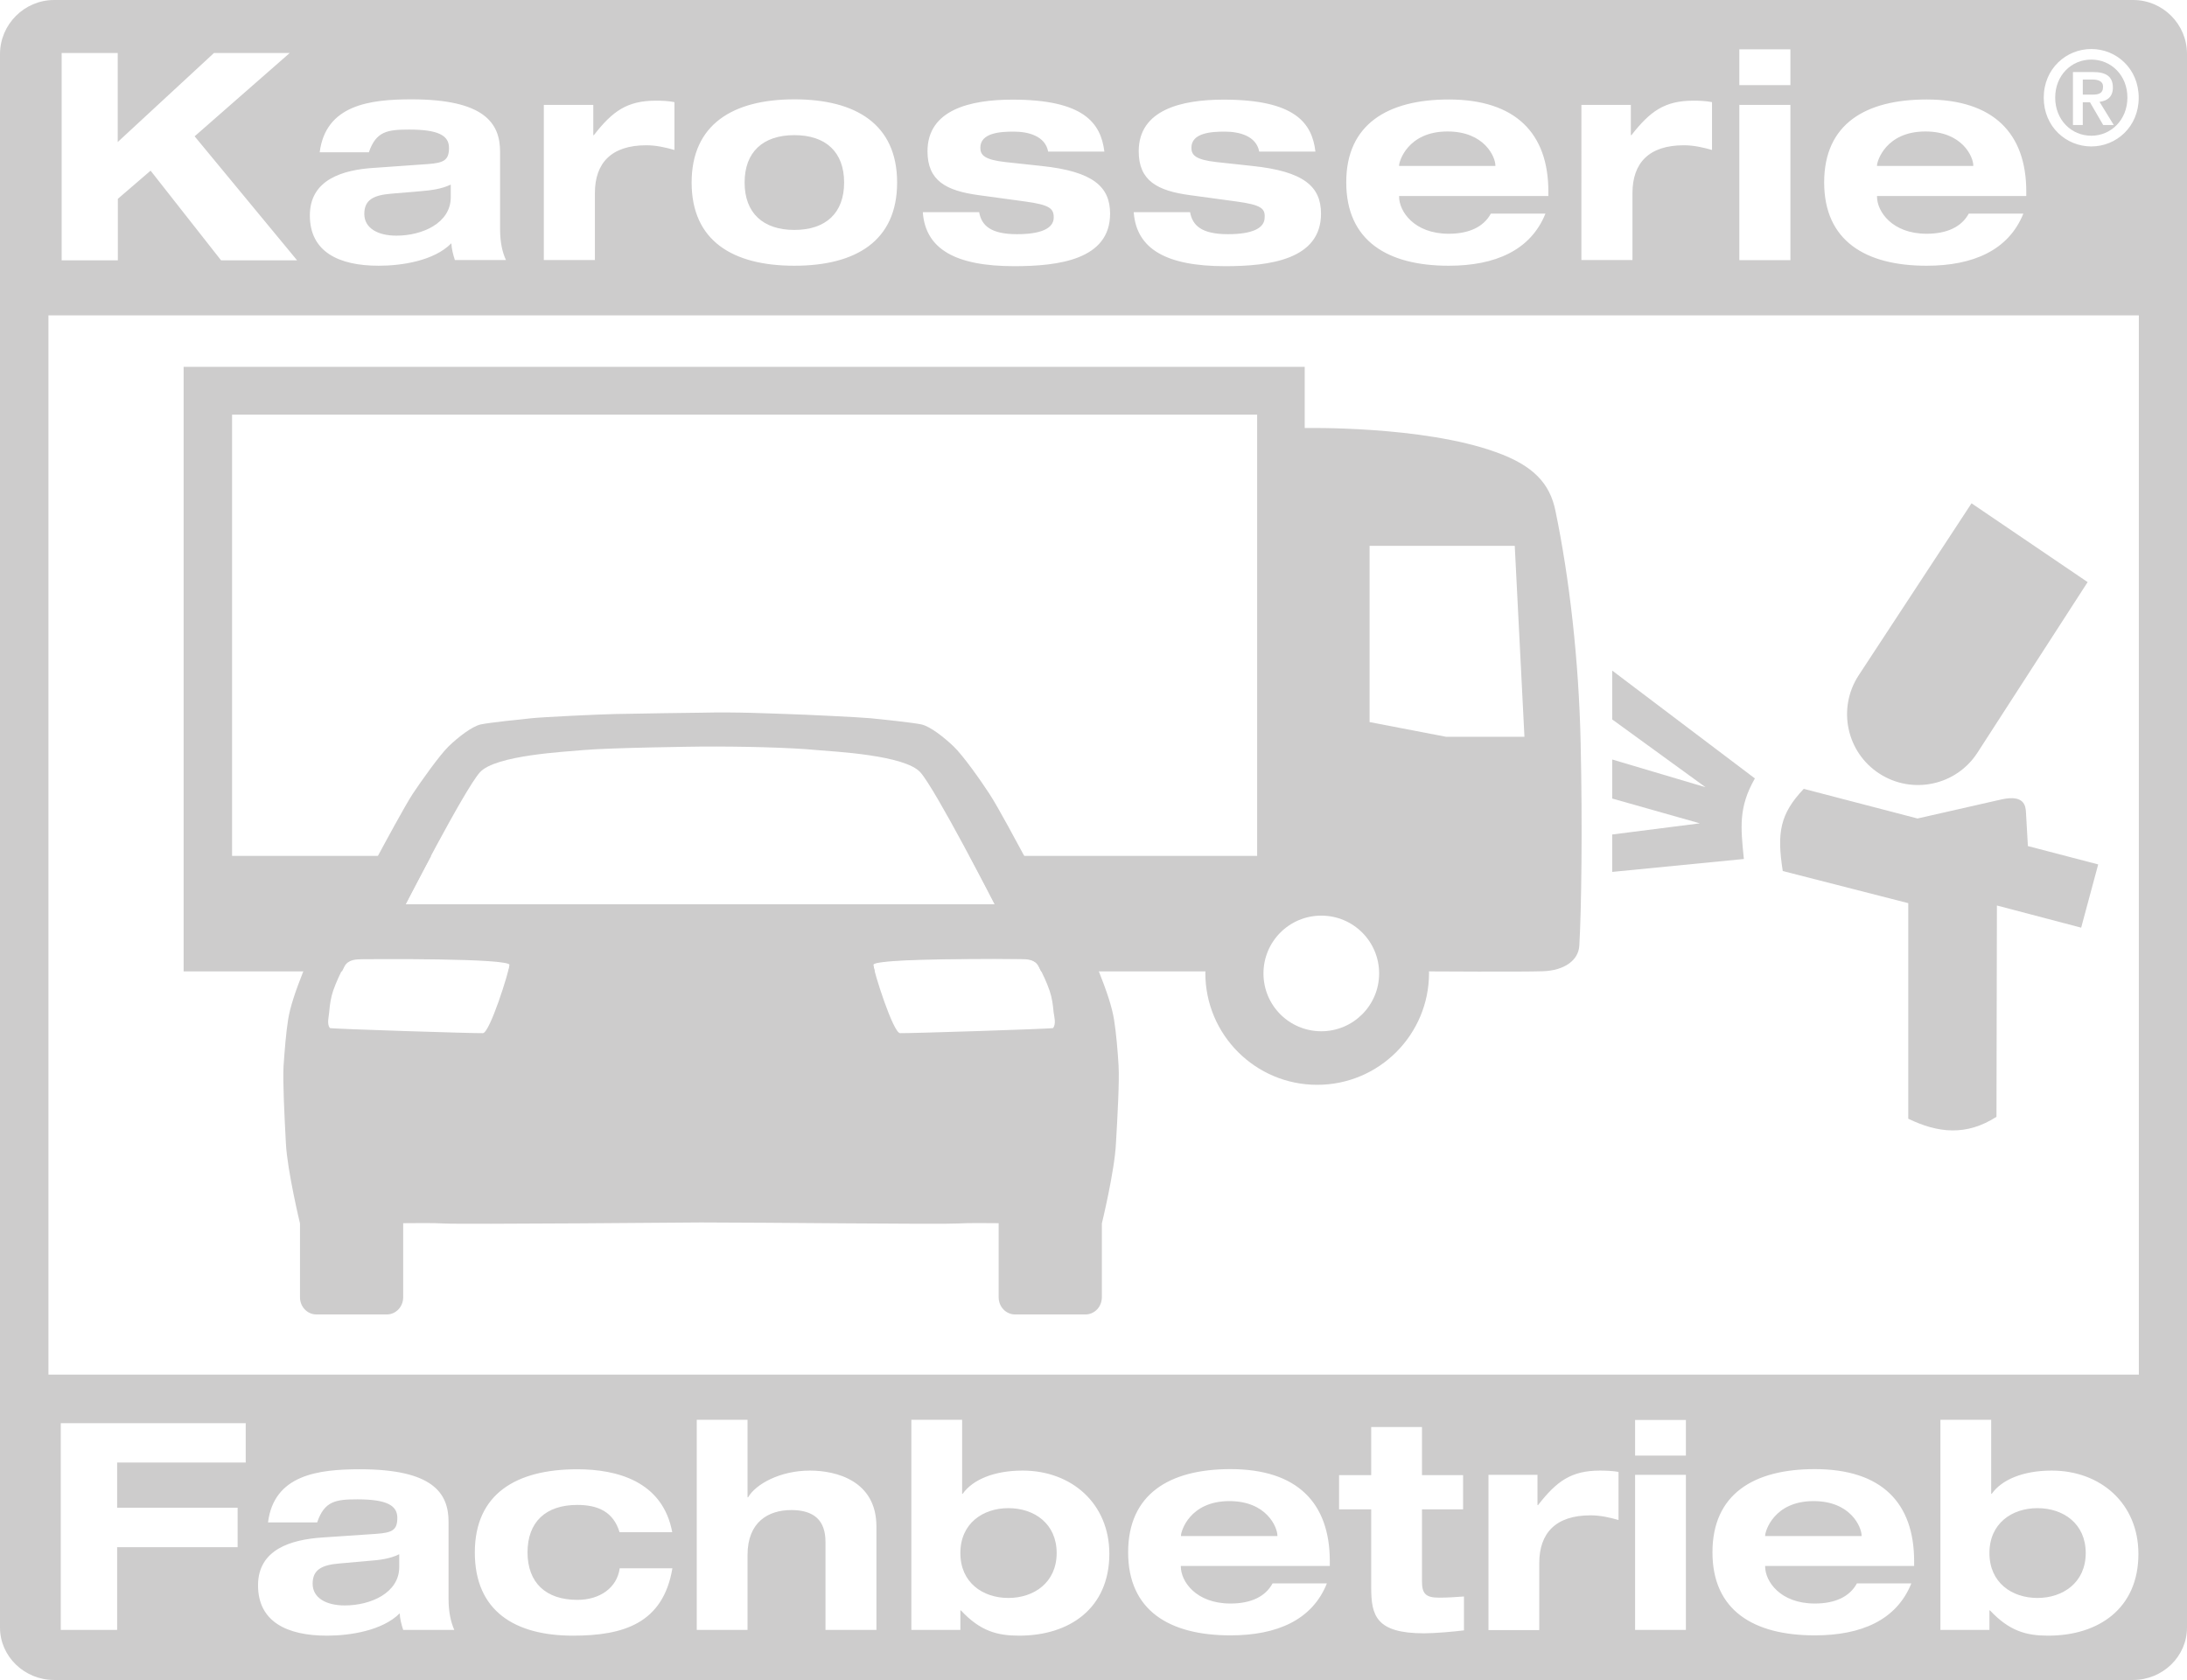 <?xml version="1.0" encoding="UTF-8"?><svg id="Ebene_2" xmlns="http://www.w3.org/2000/svg" viewBox="0 0 149 114.49"><defs><style>.cls-1{fill:#cdcccc;}</style></defs><g id="Logo_2_NEU"><g><g><path class="cls-1" d="M119.56,53.05c-1.12,1.96-.97,3.33-.75,5.49l-8.97,.88v-2.55l5.97-.76-5.97-1.69v-2.66l6.36,1.89-6.36-4.62v-3.33l9.72,7.35Z"/><path class="cls-1" d="M136.41,54.47c1.48-.31,1.6,.42,1.62,.91l.13,2.28,4.79,1.25-1.16,4.31-5.74-1.51-.03,14.4c-2.05,1.32-3.99,1.11-6.01,.13v-14.69l-8.55-2.19c-.41-2.61-.19-3.89,1.43-5.6l7.75,2.02,5.77-1.31Z"/><path class="cls-1" d="M134.32,34.3l7.91,5.37-7.51,11.63c-1.45,2.24-4.44,2.87-6.68,1.42-2.24-1.45-2.87-4.44-1.42-6.68l7.7-11.74Z"/></g><g><path class="cls-1" d="M23.13,106.55c-1.22,.1-1.83,.43-1.83,1.38s.89,1.48,2.19,1.48c1.76,0,3.71-.85,3.71-2.62v-.87c-.65,.32-1.36,.4-2.05,.45l-2.02,.18Z"/><path class="cls-1" d="M83.76,102.3c-2.73,0-3.3,2.08-3.3,2.34v.04h6.57v-.04c-.01-.57-.74-2.34-3.27-2.34Z"/><path class="cls-1" d="M68.7,102.78c-1.74,0-3.27,1.04-3.27,3.06s1.53,3.06,3.27,3.06,3.29-1.05,3.29-3.06-1.53-3.06-3.29-3.06Z"/><path class="cls-1" d="M123.56,102.3c-2.73,0-3.3,2.08-3.3,2.34v.04h6.57v-.04c-.01-.57-.74-2.34-3.27-2.34Z"/><path class="cls-1" d="M138.81,102.78c-1.74,0-3.27,1.04-3.27,3.06s1.53,3.06,3.27,3.06,3.29-1.05,3.29-3.06-1.53-3.06-3.29-3.06Z"/></g><g><g><path class="cls-1" d="M26.65,13.2c-1.22,.1-1.83,.43-1.83,1.38s.89,1.48,2.19,1.48c1.75,0,3.7-.85,3.7-2.62v-.86c-.65,.31-1.36,.39-2.05,.45l-2.01,.17Z"/><path class="cls-1" d="M101.88,11.27c0-.56-.73-2.31-3.26-2.31-2.73,0-3.3,2.06-3.3,2.31v.04h6.56s0-.04,0-.04Z"/><path class="cls-1" d="M134.44,11.27c0-.56-.73-2.31-3.26-2.31-2.73,0-3.3,2.06-3.3,2.31v.04h6.56v-.04Z"/><path class="cls-1" d="M54.12,15.67c2.15,0,3.39-1.16,3.39-3.23s-1.24-3.23-3.39-3.23-3.39,1.16-3.39,3.23,1.25,3.23,3.39,3.23Z"/></g><g><path class="cls-1" d="M143.28,5.91c0-.42-.4-.49-.75-.49h-.63v1.03h.62c.42,0,.76-.05,.76-.54Z"/><path class="cls-1" d="M142.48,9.25c1.34,0,2.46-1.08,2.46-2.6s-1.11-2.59-2.46-2.59-2.46,1.07-2.46,2.59,1.1,2.6,2.46,2.6Zm-1.25-4.34h1.37c.88,0,1.35,.3,1.35,1.06,0,.65-.41,.91-.91,.97l.97,1.58h-.72l-.9-1.55h-.49v1.55h-.67v-3.61Z"/><path class="cls-1" d="M145.33,0H3.69C1.66,0,0,1.66,0,3.69V110.92c0,1.96,1.66,3.57,3.68,3.57H145.32c2.03,0,3.68-1.61,3.68-3.57V3.69c.01-2.03-1.64-3.69-3.67-3.69Zm-2.85,3.34c1.71,0,3.23,1.34,3.23,3.32s-1.52,3.32-3.23,3.32-3.24-1.34-3.24-3.32c0-1.99,1.54-3.32,3.24-3.32Zm-11.22,3.44c4.57,0,6.79,2.32,6.79,6.27v.31h-10.17v.04c0,1,1.02,2.53,3.38,2.53,1.39,0,2.38-.47,2.87-1.37h3.72c-1.01,2.5-3.43,3.55-6.59,3.55-4.17,0-6.98-1.7-6.98-5.68s2.81-5.65,6.98-5.65Zm-12.76-3.42h3.48v2.44h-3.48V3.36Zm0,3.79h3.48v10.58h-3.48V7.15Zm-10.75,0h3.36v2.06h.04c1.27-1.62,2.25-2.35,4.23-2.35,.39,0,.87,.02,1.26,.1v3.26c-.63-.18-1.26-.32-1.92-.32-2.37,0-3.5,1.2-3.5,3.26v4.56h-3.48V7.15h.01Zm-9.05-.37c4.57,0,6.79,2.32,6.79,6.27v.31h-10.17v.04c0,1,1.02,2.53,3.38,2.53,1.39,0,2.38-.47,2.87-1.37h3.72c-1.01,2.5-3.42,3.55-6.59,3.55-4.17,0-6.98-1.7-6.98-5.68-.01-3.95,2.81-5.65,6.98-5.65Zm-14.47,6.95l-3.16-.43c-2.22-.3-3.49-.98-3.49-2.99,0-2.83,2.91-3.52,5.79-3.52,4.87,0,6.02,1.6,6.25,3.54h-3.83c-.2-1.06-1.34-1.36-2.35-1.36-.91,0-2.27,.08-2.27,1.1,0,.49,.26,.82,1.75,.98l2.4,.26c3.54,.37,4.68,1.42,4.68,3.25,0,3.14-3.52,3.58-6.53,3.58-4.01,0-6.05-1.17-6.23-3.68h3.84c.16,.91,.79,1.5,2.58,1.5,1.58,0,2.5-.37,2.5-1.14,.04-.62-.25-.86-1.93-1.09Zm-14.4,0l-3.15-.43c-2.22-.3-3.49-.98-3.49-2.99,0-2.83,2.91-3.52,5.79-3.52,4.87,0,6.02,1.6,6.26,3.54h-3.83c-.2-1.06-1.34-1.36-2.35-1.36-.91,0-2.27,.08-2.27,1.1,0,.49,.26,.82,1.75,.98l2.41,.26c3.53,.37,4.68,1.42,4.68,3.25,0,3.14-3.52,3.58-6.53,3.58-4.01,0-6.05-1.17-6.23-3.68h3.84c.16,.91,.79,1.5,2.58,1.5,1.58,0,2.5-.37,2.5-1.14,0-.62-.29-.86-1.96-1.09Zm-15.71-6.96c4.18,0,7,1.69,7,5.67s-2.81,5.67-7,5.67-7-1.69-7-5.67c0-3.97,2.82-5.67,7-5.67Zm-17.06,.38h3.36v2.06h.04c1.26-1.62,2.25-2.35,4.23-2.35,.4,0,.87,.02,1.26,.1v3.26c-.63-.18-1.26-.32-1.92-.32-2.37,0-3.5,1.2-3.5,3.26v4.56h-3.48V7.15h0Zm-9.19,1.68c-1.48,0-2.25,.12-2.74,1.55h-3.35c.41-3.23,3.41-3.61,6.25-3.61,4.97,0,6.04,1.62,6.04,3.57v5.26c0,.93,.16,1.6,.4,2.12h-3.48c-.12-.37-.22-.75-.24-1.14-1.18,1.2-3.39,1.53-4.95,1.53-2.76,0-4.69-.97-4.69-3.43s2.27-3.11,4.38-3.24l3.68-.26c1.06-.08,1.42-.26,1.42-1.1s-.71-1.25-2.72-1.25ZM4.19,3.61h3.83v6.07L14.58,3.61h5.16l-6.48,5.68,6.98,8.45h-5.18l-4.8-6.11-2.23,1.92v4.19h-3.83V3.61h-.01Zm12.55,96.06H7.98v3.08h8.21v2.69H7.98v5.64h-3.84v-14.09h12.6v2.68Zm10.73,11.41c-.12-.37-.22-.75-.24-1.13-1.18,1.18-3.39,1.52-4.95,1.52-2.76,0-4.7-.97-4.7-3.43s2.27-3.12,4.38-3.26l3.69-.25c1.07-.08,1.42-.25,1.42-1.09s-.71-1.26-2.72-1.26c-1.48,0-2.25,.12-2.74,1.57h-3.35c.41-3.24,3.41-3.62,6.26-3.62,4.97,0,6.04,1.62,6.04,3.58v5.24c0,.93,.16,1.6,.39,2.13h-3.48Zm11.87-2.05c1.54,0,2.7-.83,2.88-2.15h3.59c-.63,3.74-3.31,4.59-6.77,4.59-3.98,0-6.69-1.69-6.69-5.67s2.8-5.67,6.98-5.67c2.68,0,5.82,.8,6.47,4.29h-3.59c-.42-1.4-1.48-1.86-2.88-1.86-2.15,0-3.39,1.16-3.39,3.24,.01,2.07,1.25,3.23,3.4,3.23Zm20.36,2.05h-3.46v-6c0-1.46-.77-2.17-2.33-2.17s-2.98,.81-2.98,3.06v5.11h-3.46v-14.32h3.46v5.28h.04c.51-.89,2.17-1.82,4.21-1.82,1.79,0,4.53,.69,4.53,3.81v7.05h-.01Zm9.73,.39c-1.47,0-2.64-.3-3.96-1.72h-.04v1.33h-3.34v-14.32h3.46v5.04h.04c.67-.95,2.12-1.58,4.08-1.58,3.34,0,5.91,2.25,5.91,5.68-.01,3.71-2.71,5.57-6.15,5.57Zm21.18-4.75h-10.16v.04c0,1,1.02,2.52,3.38,2.52,1.4,0,2.38-.47,2.87-1.37h3.7c-1,2.5-3.41,3.54-6.57,3.54-4.17,0-6.97-1.7-6.97-5.66s2.8-5.67,6.97-5.67c4.56,0,6.77,2.31,6.77,6.28v.32h.01Zm9.13,4.39c-.65,.08-1.95,.2-2.72,.2-3.28,0-3.6-1.22-3.6-3.12v-5.33h-2.19v-2.33h2.19v-3.28h3.46v3.28h2.8v2.33h-2.8v4.92c0,.83,.26,1.1,1.16,1.1,.61,0,1.14-.04,1.7-.08v2.31Zm10.54-7.52c-.63-.18-1.26-.32-1.92-.32-2.37,0-3.49,1.21-3.49,3.26v4.56h-3.46v-10.58h3.34v2.06h.04c1.26-1.62,2.25-2.35,4.22-2.35,.39,0,.87,.02,1.26,.09v3.28h.01Zm4.58,7.49h-3.46v-10.57h3.46v10.57Zm0-11.88h-3.46v-2.43h3.46v2.43Zm15.55,7.52h-10.15v.04c0,1,1.02,2.52,3.38,2.52,1.4,0,2.38-.47,2.87-1.37h3.71c-1.01,2.5-3.41,3.54-6.58,3.54-4.17,0-6.97-1.7-6.97-5.66s2.8-5.67,6.97-5.67c4.57,0,6.77,2.31,6.77,6.28v.32h0Zm9.13,4.75c-1.47,0-2.63-.3-3.96-1.72h-.04v1.33h-3.34v-14.32h3.46v5.04h.04c.67-.95,2.12-1.58,4.08-1.58,3.34,0,5.91,2.25,5.91,5.68,0,3.71-2.7,5.57-6.15,5.57Zm6.18-17.79H3.3V21.49H145.72V93.68Z"/></g></g><path class="cls-1" d="M107.69,50.67c-.12-5.69-.77-11.29-1.72-15.87-.38-1.84-1.48-3.07-4.06-3.99-5.01-1.81-13.02-1.64-13.02-1.64v-4.17H12.51v41.2h10.79c.06-.11,.11-.23,.17-.34,.25-.47,.78-.49,1.28-.49,.45,0,10.02-.09,9.98,.4,0,.07-.04,.23-.09,.43h24.96c-.05-.21-.09-.37-.1-.44-.04-.49,9.53-.4,9.98-.4,.5,0,1.03,.02,1.28,.49,.06,.12,.11,.23,.17,.35h11.2s-.01,.08-.01,.11c0,4.21,3.41,7.62,7.62,7.62s7.62-3.41,7.62-7.62c0-.04,0-.08-.01-.11,0,0,6.34,.04,7.76-.01,1.47-.05,2.44-.74,2.49-1.76,.14-2.38,.22-8.07,.09-13.76Zm-22.04,7.66h-19.59c.96,1.79,1.73,3.3,1.73,3.3H27.64s.78-1.51,1.73-3.3H15.81V28.26H85.65v30.07Zm4.37,11.95c-2.18,0-3.94-1.76-3.94-3.94s1.76-3.94,3.94-3.94,3.94,1.76,3.94,3.94-1.77,3.94-3.94,3.94Zm8.49-20.07l-5.2-1v-12.01h9.89l.66,13.01h-5.35Z"/><path class="cls-1" d="M76.21,72.65c-.06-1.04-.17-2.29-.31-3.16s-.48-1.89-1.05-3.33-1.2-2.91-1.35-3.19-.54-.82-.95-1.05c-.41-.23-.82-.4-1.15-.88-.34-.48-1.08-1.72-1.57-2.62s-1.84-3.44-2.42-4.32c-.57-.88-1.82-2.65-2.45-3.24-.63-.6-1.57-1.35-2.18-1.49-.61-.13-2.75-.35-3.44-.42s-4.65-.26-5.74-.29-3.3-.15-5.82-.09c0,0-4.76,.06-5.85,.09-1.09,.02-5.05,.21-5.74,.29-.69,.07-2.83,.29-3.44,.42-.61,.14-1.56,.89-2.18,1.49s-1.87,2.37-2.45,3.24c-.57,.88-1.93,3.41-2.42,4.32-.49,.9-1.23,2.15-1.57,2.62-.34,.48-.74,.65-1.15,.88-.41,.23-.8,.77-.95,1.05-.15,.28-.77,1.75-1.35,3.19-.57,1.44-.91,2.46-1.05,3.33s-.24,2.12-.31,3.16c-.06,1.04,.06,3.4,.16,5.28s.96,5.45,.96,5.45v5.03c0,.65,.5,1.17,1.12,1.17h4.79c.62,0,1.12-.52,1.12-1.17v-5.05c.85-.01,2.07-.02,2.77,.02,1.15,.07,17.52-.07,17.52-.07,4.27,0,16.36,.14,17.51,.07,.7-.04,1.92-.03,2.77-.02v5.05c0,.65,.5,1.17,1.12,1.17h4.79c.62,0,1.12-.52,1.12-1.17v-5.03s.87-3.57,.96-5.45c.11-1.88,.24-4.24,.18-5.28Zm-43.31-2.24c-.47,.02-10.39-.29-10.43-.35-.21-.29-.07-.75-.04-1.1,.04-.49,.11-.98,.27-1.45,.21-.59,.47-1.15,.76-1.7,.25-.47,.78-.49,1.28-.49,.45,0,10.02-.09,9.98,.4-.04,.51-1.35,4.67-1.82,4.69Zm14.79-8.77H27.62s4.01-7.81,5.07-9c1.05-1.19,5.92-1.41,7.02-1.52,1.88-.17,7.99-.24,7.99-.24,2.83-.02,6.11,.06,7.99,.24,1.1,.1,5.97,.33,7.02,1.52,1.06,1.2,5.06,9,5.06,9h-20.08Zm24.06,8.42c-.04,.06-9.96,.37-10.43,.35-.47-.02-1.79-4.18-1.83-4.68-.04-.49,9.53-.4,9.98-.4,.5,0,1.03,.02,1.28,.49,.29,.55,.56,1.11,.76,1.7,.16,.46,.23,.96,.27,1.45,.05,.34,.18,.8-.03,1.09Z"/></g></g></svg>